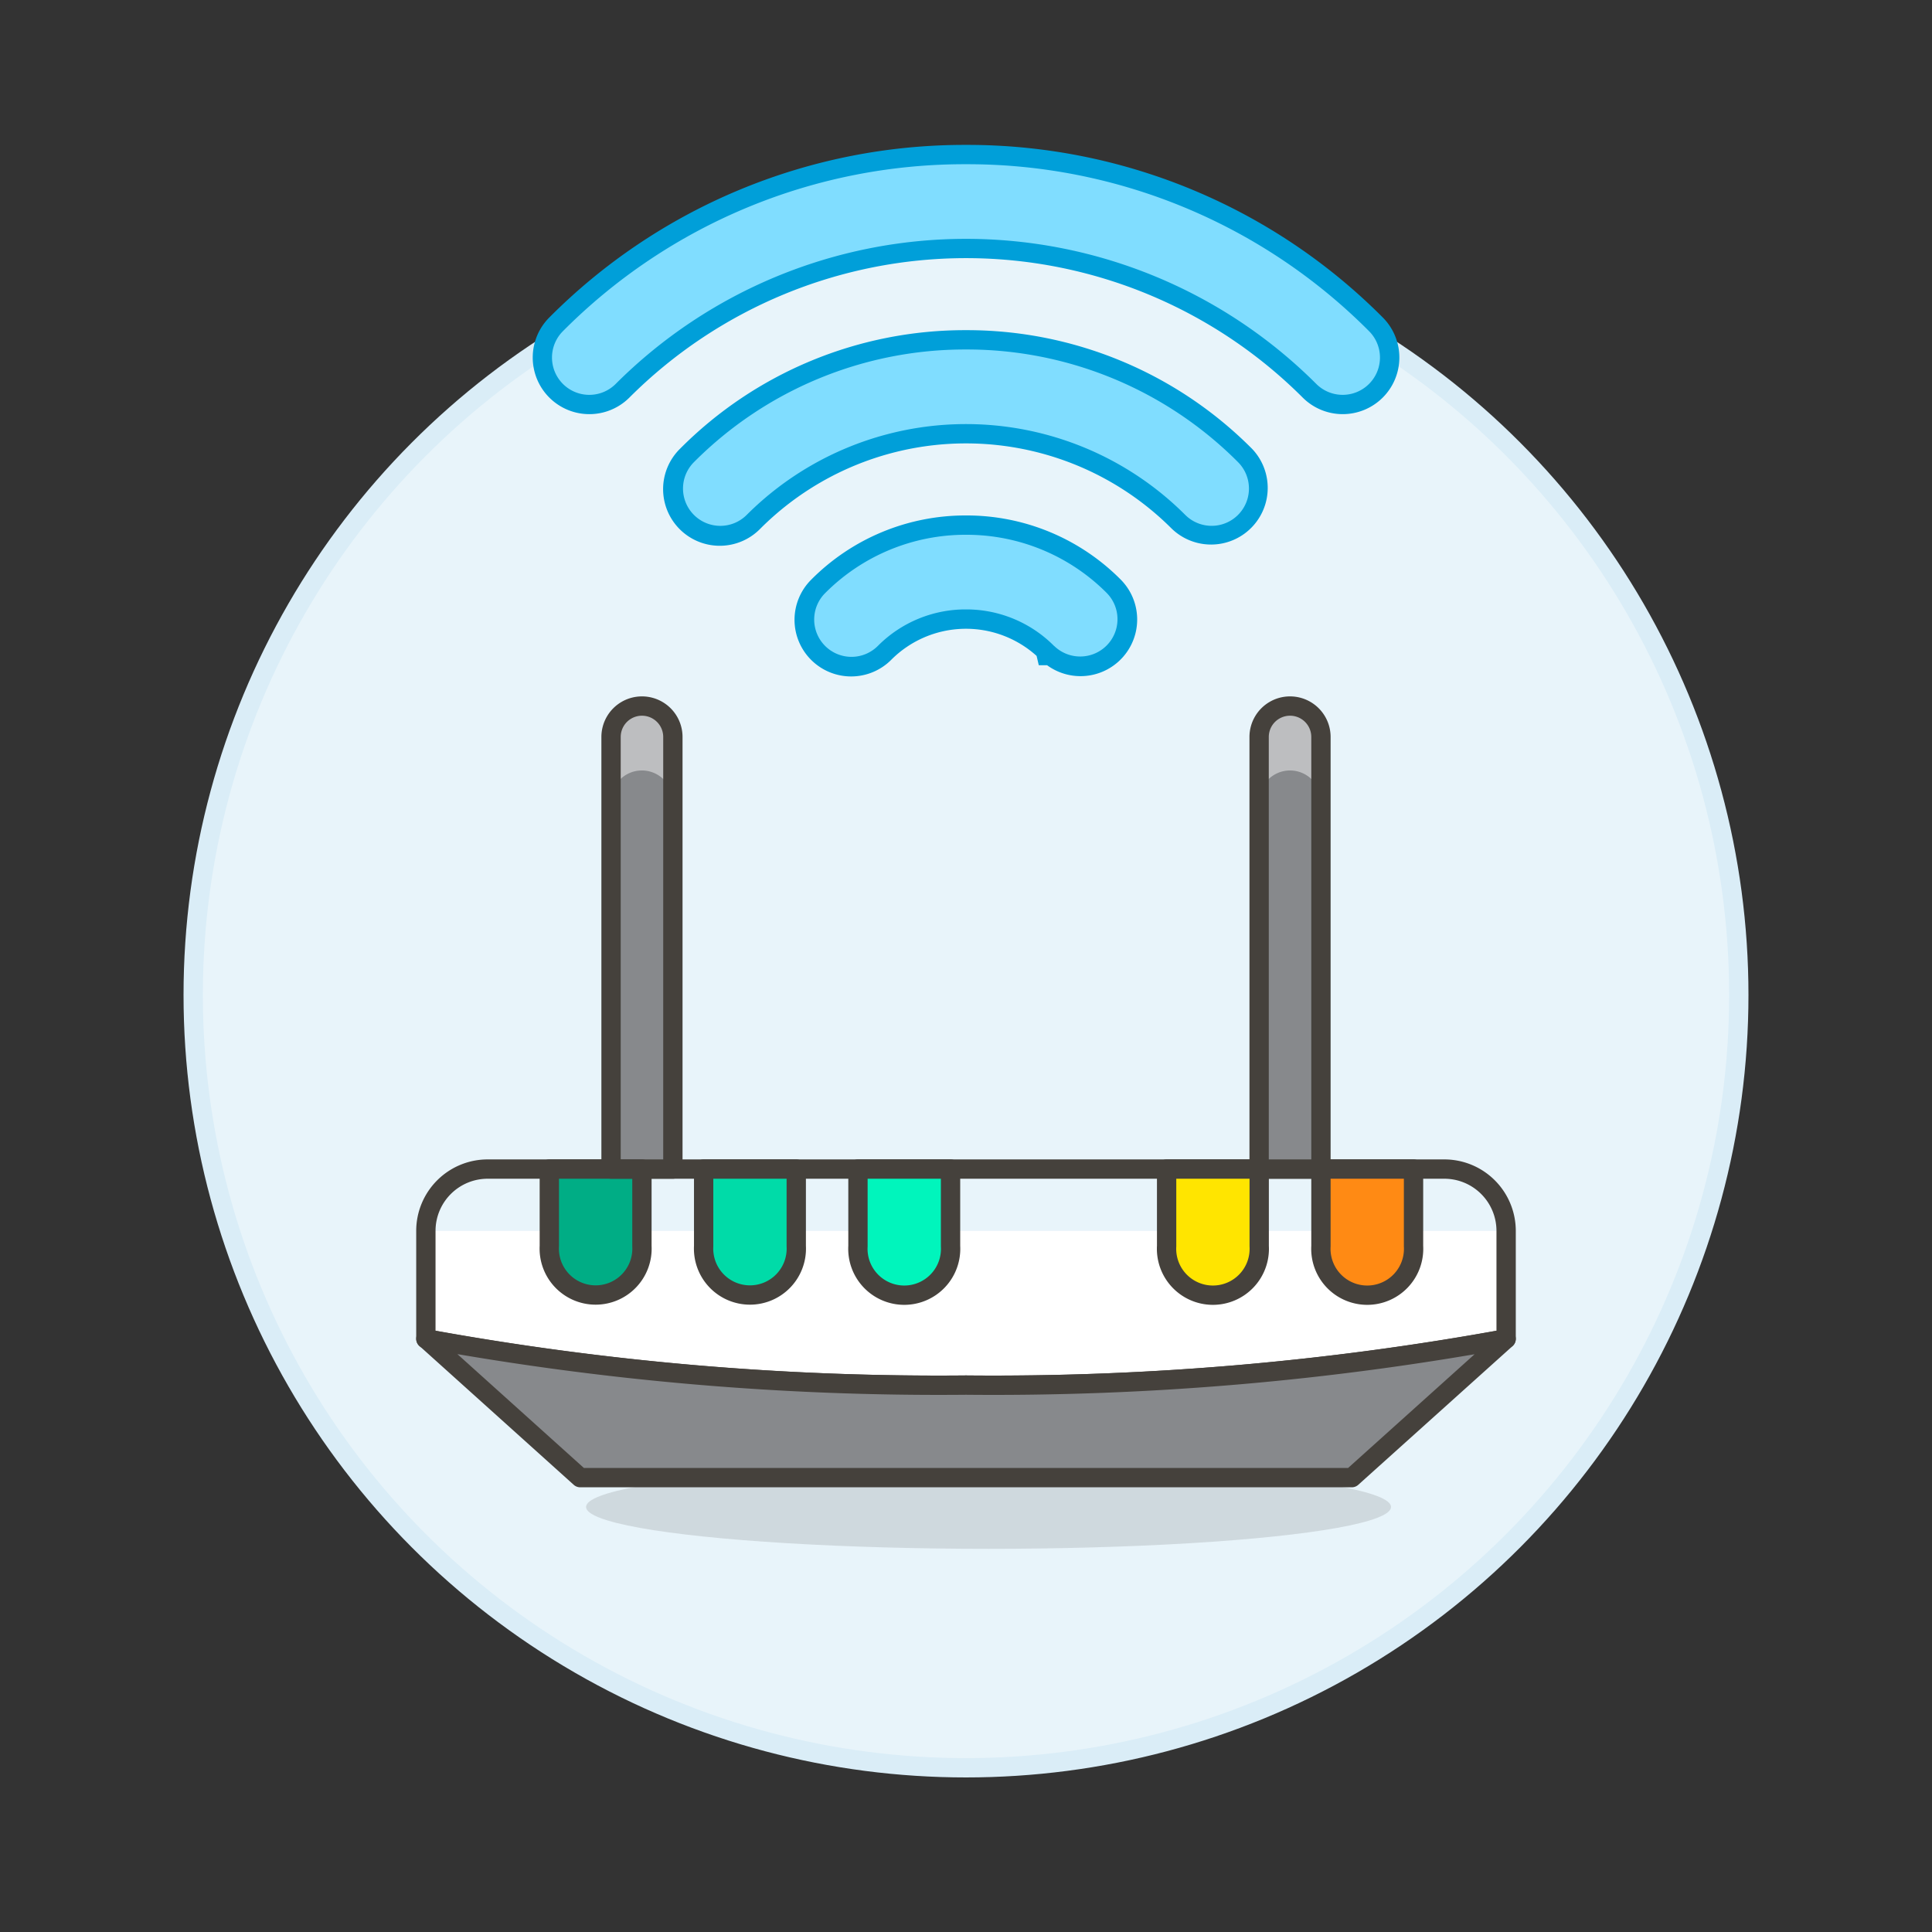 <?xml version="1.0" encoding="UTF-8"?> <svg xmlns="http://www.w3.org/2000/svg" viewBox="0 0 100 100"><rect x="0" y="0" width="100" height="100" fill="#333333" stroke="none"/><defs><style> .a, .d { fill: #e8f4fa; } .a { stroke: #daedf7; stroke-miterlimit: 10; } .b { fill: #45413c; opacity: 0.15; } .c { fill: #fff; } .e { fill: none; } .e, .m { stroke: #45413c; stroke-linecap: round; stroke-linejoin: round; } .f { fill: #00dba8; } .g { fill: #00f5bc; } .h { fill: #ffe500; } .i { fill: #ff8a14; } .j, .m { fill: #87898c; } .k { fill: #00ad85; } .l { fill: #bdbec0; } .n { fill: #80ddff; } .o { fill: #009fd9; } </style></defs><title>wifi-router--cloud-network-connectivity-router-WIFI-WIRELESS-INTERNET</title><g><circle class="a" cx="50" cy="51.5" r="40"></circle><ellipse class="b" cx="51.167" cy="78" rx="20.833" ry="2.167"></ellipse><g><path class="c" d="M74.762,60.511H25.238a3.2,3.2,0,0,0-3.195,3.2V69.3A147.578,147.578,0,0,0,50,71.693a147.578,147.578,0,0,0,27.957-2.4V63.706A3.2,3.2,0,0,0,74.762,60.511Z"></path><path class="d" d="M74.762,60.511H25.238a3.2,3.2,0,0,0-3.195,3.2H77.957A3.2,3.2,0,0,0,74.762,60.511Z"></path><path class="e" d="M74.762,60.511H25.238a3.2,3.2,0,0,0-3.195,3.2V69.3A147.578,147.578,0,0,0,50,71.693a147.578,147.578,0,0,0,27.957-2.4V63.706A3.2,3.2,0,0,0,74.762,60.511Z"></path><path class="f" d="M41.214,64.5a2.4,2.4,0,1,1-4.793,0V60.511h4.793Z"></path><path class="g" d="M49.2,64.5a2.4,2.4,0,1,1-4.792,0V60.511H49.2Z"></path><path class="h" d="M65.176,64.5a2.4,2.4,0,1,1-4.792,0V60.511h4.792Z"></path><path class="i" d="M73.164,64.5a2.4,2.4,0,1,1-4.792,0V60.511h4.792Z"></path><path class="j" d="M31.628,60.511h3.2V38.145a1.6,1.6,0,0,0-3.2,0Z"></path><path class="k" d="M33.226,64.5a2.4,2.4,0,1,1-4.793,0V60.511h4.793Z"></path><path class="e" d="M33.226,64.5a2.4,2.4,0,1,1-4.793,0V60.511h4.793Z"></path><path class="e" d="M41.214,64.5a2.4,2.4,0,1,1-4.793,0V60.511h4.793Z"></path><path class="e" d="M49.2,64.5a2.4,2.4,0,1,1-4.792,0V60.511H49.2Z"></path><path class="e" d="M65.176,64.5a2.4,2.4,0,1,1-4.792,0V60.511h4.792Z"></path><path class="e" d="M73.164,64.5a2.4,2.4,0,1,1-4.792,0V60.511h4.792Z"></path><path class="j" d="M68.372,60.511h-3.2V38.145a1.6,1.6,0,0,1,3.2,0Z"></path><path class="l" d="M33.226,36.548a1.6,1.6,0,0,0-1.6,1.6V41.39a1.6,1.6,0,0,1,3.195,0V38.145A1.6,1.6,0,0,0,33.226,36.548Z"></path><path class="l" d="M66.774,36.548a1.6,1.6,0,0,0-1.6,1.6V41.39a1.6,1.6,0,0,1,3.195,0V38.145A1.6,1.6,0,0,0,66.774,36.548Z"></path><path class="e" d="M31.628,60.511h3.2V38.145a1.6,1.6,0,0,0-3.2,0Z"></path><path class="e" d="M68.372,60.511h-3.2V38.145a1.6,1.6,0,0,1,3.2,0Z"></path><path class="m" d="M50,71.693a147.61,147.61,0,0,1-27.957-2.4l7.988,7.189H69.969L77.957,69.3A147.61,147.61,0,0,1,50,71.693Z"></path><g><g><path class="n" d="M69.5,20.937a2.415,2.415,0,0,1-1.718-.711,25.143,25.143,0,0,0-35.555,0,2.431,2.431,0,1,1-3.439-3.438,30.006,30.006,0,0,1,42.431,0,2.431,2.431,0,0,1-1.719,4.15Z"></path><path class="o" d="M50,8.5a29.313,29.313,0,0,1,20.861,8.64,1.931,1.931,0,0,1-2.73,2.732,25.645,25.645,0,0,0-36.263,0,1.931,1.931,0,0,1-2.731-2.731A29.3,29.3,0,0,1,50,8.5H50m0-1h0a30.3,30.3,0,0,0-21.567,8.932,2.931,2.931,0,0,0,4.145,4.146,24.643,24.643,0,0,1,34.849,0,2.931,2.931,0,0,0,4.144-4.147A30.307,30.307,0,0,0,50,7.5Z"></path></g><g><path class="n" d="M37.285,27.717a2.431,2.431,0,0,1-1.72-4.15,20.414,20.414,0,0,1,28.718-.148l.15.148A2.431,2.431,0,0,1,61,27.006a15.554,15.554,0,0,0-21.992,0A2.416,2.416,0,0,1,37.285,27.717Z"></path><path class="o" d="M50,18.089a19.8,19.8,0,0,1,14.079,5.83h0a1.931,1.931,0,1,1-2.73,2.733,16.051,16.051,0,0,0-22.7,0,1.93,1.93,0,0,1-2.731,0h0a1.931,1.931,0,0,1,0-2.731A19.794,19.794,0,0,1,50,18.089m0-1a20.784,20.784,0,0,0-14.787,6.124,2.932,2.932,0,1,0,4.146,4.146,15.049,15.049,0,0,1,21.285,0,2.932,2.932,0,0,0,4.144-4.148l-.069-.068,0,0A20.791,20.791,0,0,0,50,17.089Z"></path></g><g><path class="n" d="M55.932,34.5a2.413,2.413,0,0,1-1.56-.567H54.2l-.078-.231a5.96,5.96,0,0,0-8.339.083,2.429,2.429,0,0,1-3.279.148h-.014l-.146-.146a2.434,2.434,0,0,1,0-3.438,10.821,10.821,0,0,1,15.3-.006l.036.035.033.048a2.31,2.31,0,0,1,.649,1.644,2.433,2.433,0,0,1-2.431,2.43Z"></path><path class="o" d="M50.006,27.68A10.236,10.236,0,0,1,57.292,30.7l.006.007a1.931,1.931,0,0,1-2.732,2.729l-.006,0A6.4,6.4,0,0,0,50,31.543H50a6.4,6.4,0,0,0-4.562,1.889,1.929,1.929,0,0,1-2.731,0h0a1.932,1.932,0,0,1,0-2.73A10.241,10.241,0,0,1,50,27.68h.008m0-1H50A11.236,11.236,0,0,0,41.992,30a2.931,2.931,0,1,0,4.149,4.141,5.46,5.46,0,0,1,7.513-.192l.113.482.429,0a2.932,2.932,0,0,0,3.827-4.417l0,0L58,29.991a11.231,11.231,0,0,0-7.993-3.311Z"></path></g></g></g></g></svg> 